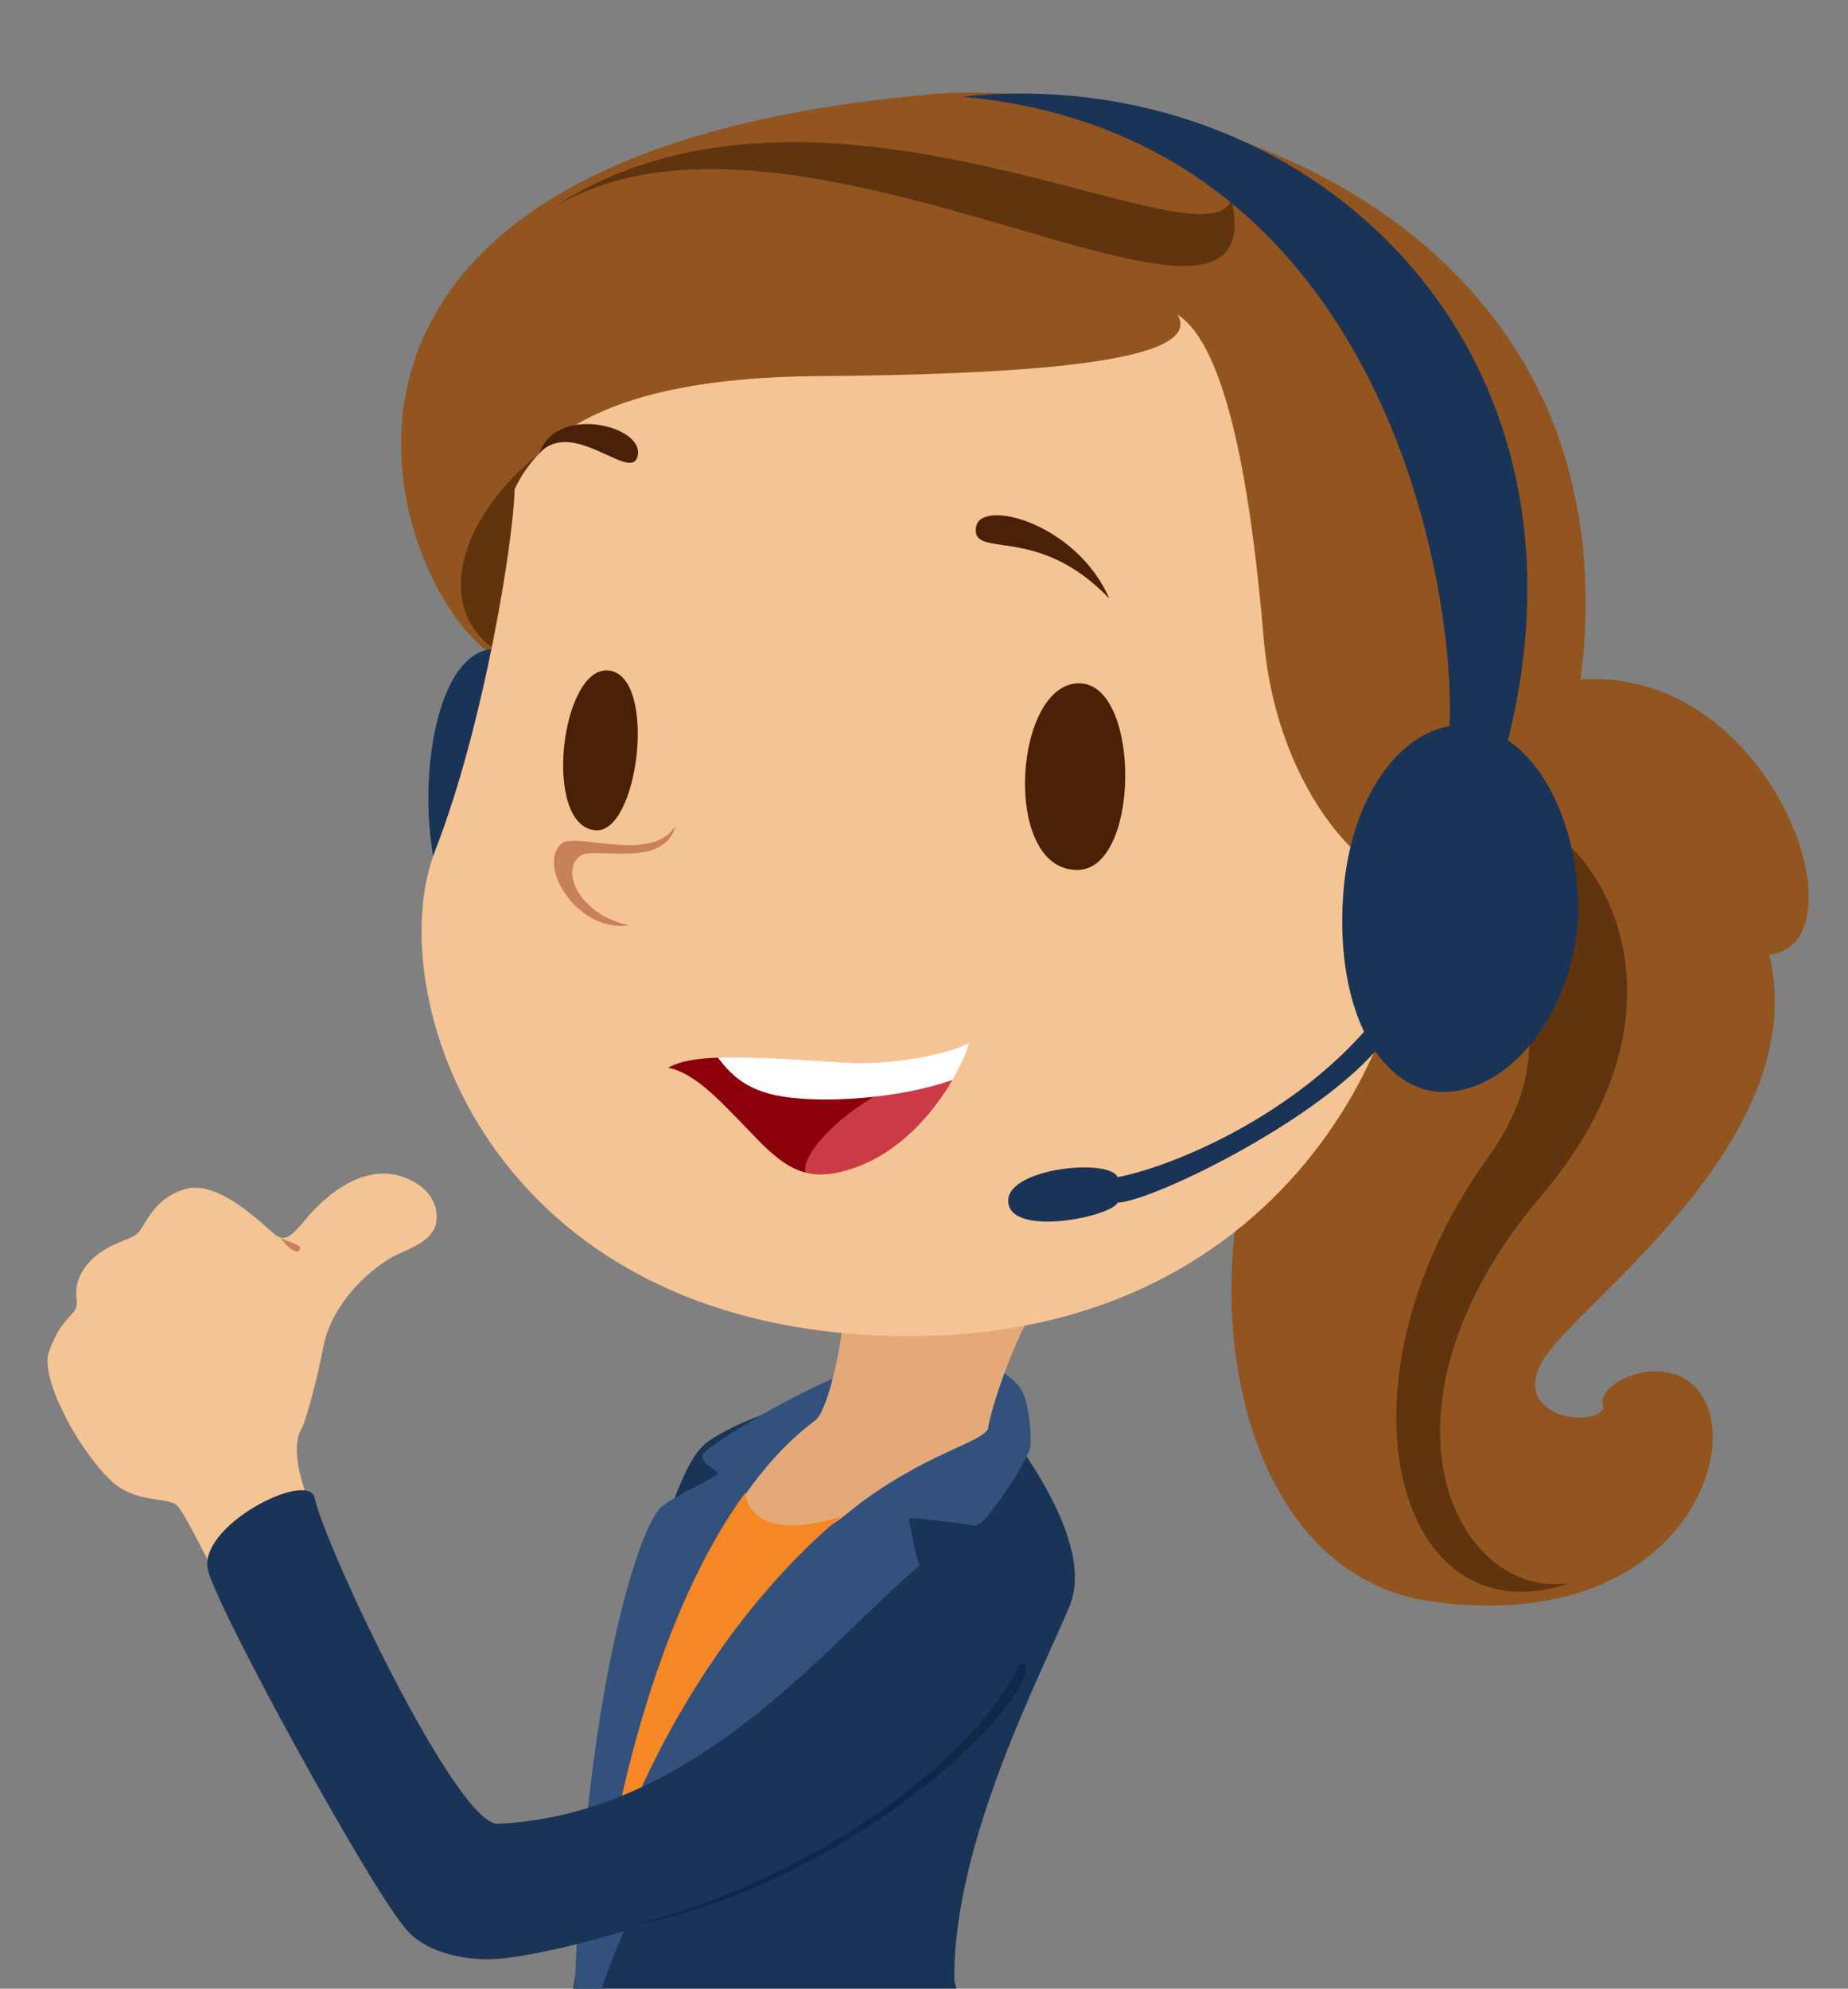 <svg xmlns="http://www.w3.org/2000/svg" viewBox="0 0 246.7 265.4"><rect x="0" y="0" width="246.7" height="265.4" fill="#808080" stroke="none"/><style>.st0,.st4,.st5,.st7{fill-rule:evenodd;clip-rule:evenodd;fill:#1a3457}.st4,.st5,.st7{fill:#f5c495}.st5,.st7{fill:#c8815b}.st7{fill:#92551f}</style><g id="Cuerpo_1_"><path class="st0" d="M133.2 188.9c-2.3-3.3-18.9-2.4-22.6-2.5-3.1 0-14.1 3.9-16.8 6.6-6.8 6.7-14 49.6-15.9 64.4-.4 2.3-.9 5-1.4 8h51.2c-.2-.6-.3-1-.3-1.2-.2-18.5 11.9-41.3 15.4-49.9 3.5-8.6-7.3-22.1-9.6-25.4z" id="Saco"/><path d="M136.8 186.5c-.8-2.6-3.5-3.5-5.5-5-.8-.6-6.8 2.8-14.7 10.3 2.5-5.9 3.4-10.2.7-9.8-6.9 1.1-23 10.8-23.5 12.2-.4 1.2 2.5 2.1 1.9 2.6-.9.8-6.5 3.2-7.7 4.6-2.7 3.1-9.6 22.8-11.3 64.1h3.6c8-24.5 28.9-45.1 39.2-50.9 2.1-1.2 3.8-1 4.1-1.9.3-.9-1.3-4.5-1.7-7-.4-2.5-.8-3.1-.2-3.1s6.9.7 8.4 1c1.5.3 7.3-9.2 7.4-10.3.2-1.2.1-4.2-.7-6.8z" fill-rule="evenodd" clip-rule="evenodd" fill="#32527d" id="Solapas"/><path d="M112.6 173.8c.2 4.3-2 14.5-3.8 15.8-3.5 2.6-6.5 5.9-9.2 9.7-7.3 14.4-16.8 40.5-18.6 51.1 8-23.1 18.3-39.4 31.2-47.7 2.2-1.8 4.3-3.4 6.3-4.6 7.4-4.7 12.4-5.7 13.4-7.4.1-1.8 3.8-13.8 8.2-19.2 4.2-5.5-27.7-.5-27.5 2.3z" fill-rule="evenodd" clip-rule="evenodd" fill="#e5a979" id="Cuello"/><path d="M99.5 199.2c-11.8 16.2-16.8 40.6-18.6 51.1 8.1-23.3 20.8-39.1 31.4-47.9-9 2.8-12.5.1-12.8-3.2z" fill-rule="evenodd" clip-rule="evenodd" fill="#f58725" id="Blusa"/><path class="st4" d="M55.2 157.7c-6.1-3.4-11.9 2.1-14.2 4.8-2.2 2.7-2.9 3.1-4.1 2.4-1.2-.8-7.5-7.6-12.2-6.2-4.7 1.4-5.3 5.4-6.7 6.2-1.4.8-4.6 1.4-6.7 4.3-2.1 3-.4 4.6-1.4 5.8-1 1.2-2.2 2.1-3.4 5.5-1.1 3.4 3.7 12.6 8.2 17 3.5 3.4 8 2.1 9.1 3.6 1.1 1.5 2.3 3.9 6.2 11.5.7 1.5 13.9-6.1 12.2-9.8-3.6-8.2-2.6-11-1.9-12.2.6-1.2 2-6.4 2.9-11 .9-4.6 4.7-9.2 9.1-11.8 1.8-1 4.9-1.8 5.8-4.1.5-1.6.2-4.3-2.9-6z" id="Mano"/><path class="st5" d="M37.4 165.1c.9 1.4 2.3 2.4 2.6 1.7.5-.7-1.7-1-2.6-1.7z" id="Arruga"/><path class="st0" d="M130.8 204.5c-11.7 1.3-30.9 37.3-64.3 38.9-5.5.3-23.1-37-24.5-43.5-.8-3.8-15.9 3.8-14.2 9.8 1.7 6 22 43 26.6 48 2.6 2.9 8.1 4.3 13.4 3.6 16.1-2.2 51.7-14.2 66-34.1 10.8-14.8 3.7-23.5-3-22.7z" id="Brazo"/><path d="M136.8 222.2c-.8-1.3-.8 2-6.7 8.6-8.3 9.3-25.6 21.3-46.6 26.4 19.8-3.7 37.2-15.4 46.1-24.2 5.5-5.4 8-9.5 7.2-10.8z" fill-rule="evenodd" clip-rule="evenodd" fill="#0f2849" id="Shape_46"/></g><g id="Cabeza_1_"><path class="st7" d="M199.7 93.8c-9.4 4.4-12.4 29.7-26.9 48.5-14.5 18.8-11.5 67.6 18.7 71.5 30.2 3.9 39.9-16.9 36.5-25.9-3.4-9-15.8-3.5-13.9 0-1.5 3-13.9.9-7.2-7.7 6.7-8.5 34.9-29.3 29.3-52.8 14.9-1.6-3.3-49.3-36.5-33.6z" id="Cabello_2"/><path class="st7" d="M203.3 48.2c-20.9-34.9-68.9-37-80.2-35.5-105.5 9.7-62.3 83.4-52.5 75.1 9.8-8.2 99.5 55.8 111.3 52.4 19.4-5.7 42.5-56.7 21.4-92z" id="Cabello_1"/><path d="M73.4 28c32.4-20.6 97.2 26 91-1.4C161 36.6 109 4 73.4 28zm0 0c-1.1.7-2.1 1.4-3.1 2.2 1-.8 2.1-1.5 3.1-2.2zm132.5 131.4c24.4-28.7 3.7-54.8-9.4-51.1s20.2 21.1 2.2 46.1c-21.8 30.2-12.4 64.8 10.8 56.9-15.2 2.2-28-23.2-3.6-51.9zM79 55.9C57.6 67.6 56.4 87 72.5 88.8c16.1 1.7 12.9-36.4 6.5-32.9z" fill-rule="evenodd" clip-rule="evenodd" fill="#5f340e" id="Cabello_0"/><path d="M132.2 134.4c-8-.7-50.8.4-50.6 3.8.2 3.4 18 27.8 32.9 23 14.9-4.7 26.1-26 17.7-26.8z" fill-rule="evenodd" clip-rule="evenodd" fill="#8c000a" id="Boca"/><path d="M128.9 143.5c-11.2-2.7-29.5 15.8-17.5 14.2 12-1.6 26.9-11.9 17.5-14.2z" fill-rule="evenodd" clip-rule="evenodd" fill="#cb3b45" id="Lengua"/><path d="M134.2 136.6c-1.7-6.5-42.7-1.2-40.3 1.9s3.9 6.5 9.8 7.7c9.3 1.9 32.6-1.2 30.5-9.6z" fill-rule="evenodd" clip-rule="evenodd" fill="#fff" id="Dientes"/><path class="st0" d="M65.7 86.6c-11.3 1.1-11.1 38.3-.9 37.9 10.1-.3 5.9-38.4.9-37.9z" id="Diadema_2"/><path class="st4" d="M187.7 116.9c-4 1.5-17.2-10.3-19-31.7-1.7-20-4.9-39-11.5-43.2 3.8 6.5-21.3 8-48.2 8.2-28.4.2-37.3 8.6-40.3 15.1-.1 6.4-4 31.3-10.6 48.2-7.4 18.9 6.7 63.7 61.4 64.8s71.4-45.7 68.2-61.4zm-75.9 39.6c-5.2 1.1-8-1.6-12-5.8-3.6-3.7-7-7.5-10.6-8.2 3-1.7 8.4-1.7 23-.7 8.1.6 16.3-1.8 17-2.6.9-.8-4.7 14.6-17.4 17.3z" id="Cara"/><path class="st0" d="M201.3 98.8c13.4-53.4-27.2-90.7-72.9-85.9 56.6 5.1 66 66.1 65.1 84-6.8 1.2-12.9 9.3-14.1 21.4-.7 7.6.3 14.4 2.7 19.4-10.8 12.1-26.5 18.2-32.9 19.4-1.1-2.6-15.1-1.2-14.6 3.4s13.7 1.9 14.6 0c4.3-.1 25.6-10.3 34.4-20.2 2.7 3.9 6.4 6 10.8 5.3 9-1.4 16.4-12.9 16.3-24.8-.2-9.6-3.8-18.2-9.4-22z" id="Diadema"/><path d="M144.3 91.2c-8.9-.5-10.7 24.6-.7 24.9 8.6.4 8.8-24.4.7-24.9zm-62.9-1.7c-6.5-1-9.1 20.8-1.9 21.3 5.7.5 8.3-20.3 1.9-21.3zm66.7-9.6c-4.4-10.1-17.1-13.4-17.8-9.6-.7 4.5 8.1-.6 17.8 9.6zM85 61.2c1.8-4.2-10.7-7.5-13-.7 4.3-4.7 11.8 3.4 13 .7z" fill-rule="evenodd" clip-rule="evenodd" fill="#4a2106" id="Ojos"/><path class="st5" d="M77.5 114.2c1.9-1.3 11.3 1.9 12.7-4.1-2.8 5.2-13.2 1-15.1 2.4-3.6 2.6 1.7 12 8.9 11-6.7-1.4-9.3-7.4-6.5-9.3z" id="Shape_36"/></g></svg>